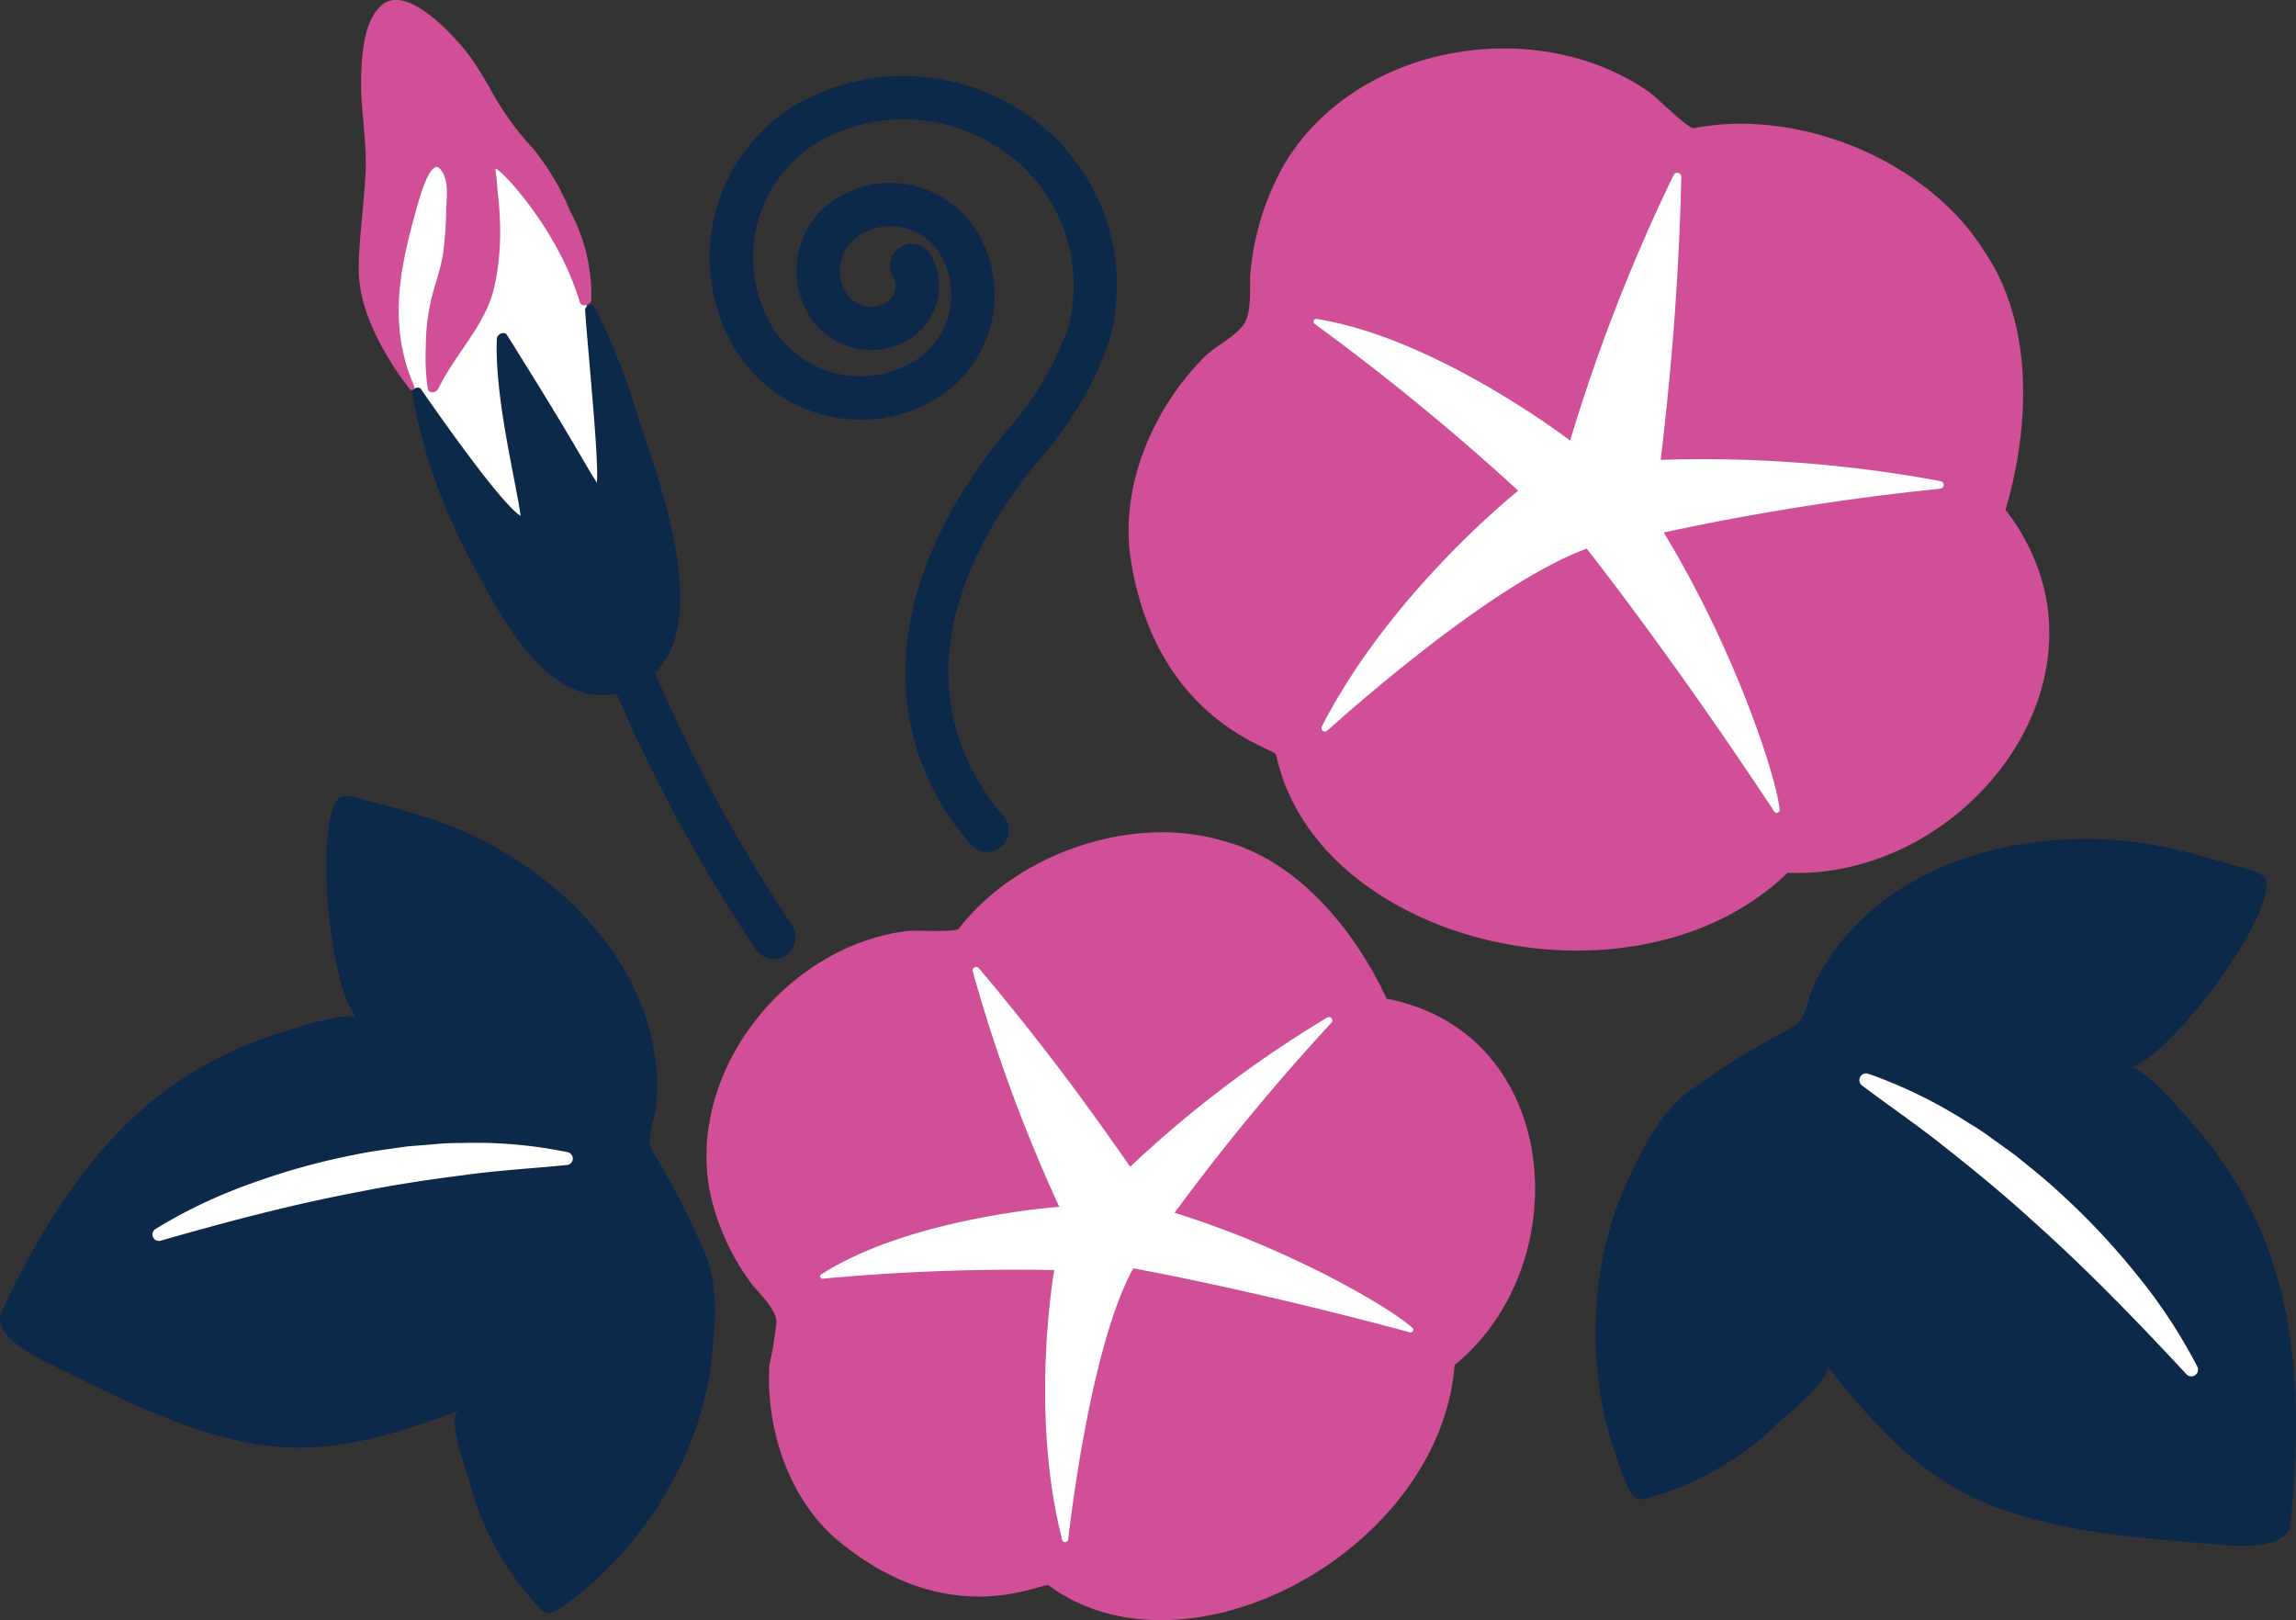 <svg xmlns="http://www.w3.org/2000/svg" xmlns:xlink="http://www.w3.org/1999/xlink" width="141.571" height="99.904" viewBox="0 0 141.571 99.904"><rect x="0" y="0" width="141.571" height="99.904" fill="#333333" stroke="none"/><defs><clipPath id="a"><rect width="141.571" height="99.904" fill="none"/></clipPath></defs><g clip-path="url(#a)"><path d="M103.42,23.184a13,13,0,0,0-6.243-6.4,1.9,1.9,0,0,0-1.345-.173,2.093,2.093,0,0,0-1.123,1.067,6.532,6.532,0,0,0-.575,2.618c-.239,3.2-.923,6.669-.4,9.741.494,2.916,2.806,7.472,3.939,10.107a46.332,46.332,0,0,0,2.5,5.152c.445.76.926,1.508,1.425,2.234a4.541,4.541,0,0,0,1.758,1.653,4.923,4.923,0,0,0,4.213-.442,4.836,4.836,0,0,0,2.566-5.243,33.969,33.969,0,0,0-1.94-7c-.888-2.568-1.142-4.283-2.033-6.859a66,66,0,0,0-2.736-6.451" transform="translate(-70.507 -12.471)" fill="#fff"/><path d="M98.273,17.318q-.049.248-.109.5c-.545,2.265-2.384,4.01-3.408,6.124-.152.314-.6.34-.662.03A13.45,13.45,0,0,1,93.97,21.4a13.329,13.329,0,0,1,.308-2.822c.221-.969.587-1.9.752-2.881a23.629,23.629,0,0,0,.2-2.867c.034-.757.177-1.828-.4-2.434-.636-.668-1.4,2.346-1.493,2.695-1.03,3.677-1.663,7.1-.08,10.727a.167.167,0,0,1-.282.173c-1.182-1.539-3.064-4.414-3.136-7.182-.048-1.859.41-4.77.429-6.614.019-1.791-.322-3.565-.285-5.356.028-1.374.137-3.4,1.175-4.44,1.671-1.678,5.06,2.367,5.7,3.317.467.691.894,1.411,1.3,2.14a17.323,17.323,0,0,0,2.376,3.246A14.871,14.871,0,0,1,102.86,13a10.887,10.887,0,0,1,1.315,5.462c-.026.378-.605.521-.713.157-1.411-4.757-5.308-8.658-5.2-8.164a9.359,9.359,0,0,1,.117,1.155c.085.706.148,1.418.168,2.139a16.071,16.071,0,0,1-.272,3.567" transform="translate(-67.716 0)" fill="#d04f96"/><path d="M126.568,114.509A98.469,98.469,0,0,1,118.146,99c3.334-3.3.481-11.283-.941-15.437A40.228,40.228,0,0,0,114.4,76.4c-.146-.251-.582-.069-.562.233.18,2.646.847,9.046.728,10.629-.869-1.343-1.235-2.243-5.548-9.114-.158-.251-.609-.072-.623.244-.154,3.562,1.181,8.786,1.465,10.913-1.157-.727-4.6-5.591-6.137-7.809-.166-.241-.606-.022-.551.276a34.974,34.974,0,0,0,3.726,10.5c1.552,2.833,4.478,8.924,8.879,7.994a98.124,98.124,0,0,0,8.612,15.793,1.336,1.336,0,0,0,2.183-1.543" transform="translate(-77.759 -57.493)" fill="#0c294a"/><path d="M194.776,66.874a1.337,1.337,0,0,1-1-.453,16.322,16.322,0,0,1-2.684-4.174c-2.871-6.47-1.135-14.049,4.887-21.339a19.1,19.1,0,0,0,3.77-6.3,10.073,10.073,0,0,0-4.651-11.4,10.653,10.653,0,0,0-10.619-.183,8.307,8.307,0,0,0-3.025,11.338,6.38,6.38,0,0,0,8.707,2.323,4.83,4.83,0,0,0,1.76-6.6A3.6,3.6,0,0,0,187,28.775a2.615,2.615,0,0,0-.952,3.568,1.824,1.824,0,0,0,2.489.663,1.19,1.19,0,0,0,.433-1.625,1.336,1.336,0,1,1,2.313-1.34,3.862,3.862,0,0,1-1.407,5.278,4.5,4.5,0,0,1-6.141-1.638,5.288,5.288,0,0,1,1.926-7.219,6.268,6.268,0,0,1,8.566,2.286A7.5,7.5,0,0,1,191.5,39a9.043,9.043,0,0,1-12.359-3.3,10.982,10.982,0,0,1,4-14.99,13.326,13.326,0,0,1,13.294.18,12.8,12.8,0,0,1,5.87,14.5,21.843,21.843,0,0,1-4.263,7.217c-3.78,4.576-7.63,11.51-4.5,18.553a13.651,13.651,0,0,0,2.247,3.49,1.337,1.337,0,0,1-1,2.22" transform="translate(-133.912 -14.338)" fill="#0c294a"/><path d="M40.252,221.226c-.5-.7.144-2.043.211-2.792.755-8.466-6.605-15.408-14.113-17.8-1.436-.458-2.9-.831-4.352-1.222a1.7,1.7,0,0,0-.9-.075c-1.737.5-1,11.523.927,13.678-.477-.536-4.287.741-4.932.943a23.528,23.528,0,0,0-4.5,1.959C6.59,219.3,3,224.992.117,231.052c-.769,1.615,2.5,3.041,3.508,3.539,3.935,1.944,7.96,4,12.341,4.7,4.359.695,8.282-.59,12.322-2.092-.782.292.487,3.777.638,4.313a17.887,17.887,0,0,0,3.828,7.294c.758.832.9,1.191,1.877.525a22.568,22.568,0,0,0,7.169-8.423,20.257,20.257,0,0,0,2.044-6.645c.268-2.108.512-5.063-.49-7.01a46.811,46.811,0,0,0-3.1-6.025" transform="translate(0 -150.219)" fill="#0c294a"/><path d="M63.735,286.724a28.31,28.31,0,0,0-6.574-.569,15.224,15.224,0,0,0-1.653.074l-1.649.133c-1.09.16-2.187.287-3.264.516a42.059,42.059,0,0,0-6.353,1.761,31.33,31.33,0,0,0-5.955,2.829.4.4,0,0,0,.319.716l.018-.005c4.125-1.184,8.245-2.27,12.408-3.048,2.077-.413,4.17-.728,6.272-.993,2.105-.3,4.218-.409,6.376-.628l.019,0a.4.4,0,0,0,.037-.783" transform="translate(-28.718 -215.675)" fill="#fff"/><path d="M411.709,221.684c.824-.357.978-1.913,1.324-2.622,3.912-8.011,14.283-10.255,22.322-8.336,1.537.367,3.051.824,4.57,1.261a1.787,1.787,0,0,1,.85.422c1.289,1.39-5.352,10.886-8.246,11.78.719-.222,3.448,2.989,3.917,3.52a24.7,24.7,0,0,1,2.983,4.2c3.552,6.289,3.686,13.347,2.993,20.353-.185,1.868-3.892,1.376-5.068,1.277-4.588-.388-9.316-.723-13.629-2.47-4.291-1.739-7.117-5.019-9.931-8.558.544.686-2.484,3.128-2.911,3.527a18.76,18.76,0,0,1-7.391,4.474c-1.132.336-1.458.579-1.97-.546a23.672,23.672,0,0,1-1.872-11.449,21.247,21.247,0,0,1,1.766-7.074c.9-2.039,2.284-4.824,4.24-6.03a49.13,49.13,0,0,1,6.052-3.729" transform="translate(-301.182 -158.347)" fill="#0c294a"/><path d="M466.116,268.8a29.687,29.687,0,0,1,6.212,3.053,15.865,15.865,0,0,1,1.444.962l1.409,1.014c.892.734,1.808,1.443,2.652,2.233a44.162,44.162,0,0,1,4.75,5.025,32.882,32.882,0,0,1,3.814,5.768.415.415,0,0,1-.675.47l-.013-.015c-3.062-3.3-6.173-6.507-9.489-9.462-1.642-1.5-3.35-2.914-5.093-4.291-1.73-1.407-3.566-2.653-5.385-4.02l-.016-.012a.416.416,0,0,1,.391-.723" transform="translate(-350.912 -202.59)" fill="#fff"/><path d="M282.723,43.694c1.6,9.97,8.856,11.536,8.953,11.987,2.521,11.739,22.112,16.374,31.543,7.271,11.171.458,21.083-12.475,13.43-22.384,1.491-5.023,1.767-11.282-1.206-15.79-3.547-5.783-11.543-9-18.007-7.741-.334.065-2.354-1.949-2.753-2.227-6.956-4.844-18.007-3-22.472,4.4a16.62,16.62,0,0,0-2.1,6.537c-.132,1,.156,2.608-.477,3.455-.552.739-1.741,1.29-2.418,1.977-3.151,3.2-5.218,7.986-4.492,12.517" transform="translate(-212.991 -9.135)" fill="#d04f96"/><path d="M344.713,59.773A110.353,110.353,0,0,1,351.1,43.385a.249.249,0,0,1,.468.13c-.188,8.037-.855,13.843-1.269,17.441a80.171,80.171,0,0,1,17.264,1.314.236.236,0,0,1-.026.466,156.674,156.674,0,0,0-17.052,2.7c4.208,6.908,6.874,14.716,7.151,17.082a.186.186,0,0,1-.346.111c-6.382-9.678-11.554-16.195-11.554-16.195-5.358,1.95-13.425,8.92-16,11.222a.214.214,0,0,1-.332-.256c4.25-8.3,12.11-14.541,12.11-14.541a145.57,145.57,0,0,0-12.557-10.29.168.168,0,0,1,.125-.3c7.371,1.16,15.632,7.5,15.632,7.5" transform="translate(-247.9 -32.601)" fill="#fff"/><path d="M185.1,252.155c6.865,5.642,12.563,2.445,12.889,2.685,8.5,6.27,24.123-2.091,25.035-13.59,7.633-6.209,6.63-20.513-4.191-22.585-1.945-4.181-5.41-8.469-10-9.708-5.709-1.745-12.858.791-16.384,5.391-.182.238-2.688.087-3.113.136-7.41.86-13.623,8.514-12.253,16a14.63,14.63,0,0,0,2.425,5.535c.5.738,1.623,1.628,1.7,2.556a24.133,24.133,0,0,1-.442,2.713c-.211,3.948,1.214,8.307,4.334,10.871" transform="translate(-133.331 -157.082)" fill="#d04f96"/><path d="M220.108,256.919a97.081,97.081,0,0,1-5.341-14.527.219.219,0,0,1,.384-.187c4.56,5.408,7.5,9.625,9.328,12.239a70.538,70.538,0,0,1,12.149-9.2.207.207,0,0,1,.255.322,137.853,137.853,0,0,0-9.671,11.717c6.8,2.1,13.109,5.7,14.67,7.095a.164.164,0,0,1-.163.275c-9.849-2.662-17.056-3.944-17.056-3.944-2.4,4.408-3.652,13.706-4.009,16.725a.189.189,0,0,1-.368.025c-2.037-7.95-.49-16.645-.49-16.645a128.139,128.139,0,0,0-14.277.534.147.147,0,0,1-.091-.269c5.536-3.531,14.681-4.163,14.681-4.163" transform="translate(-154.791 -182.5)" fill="#fff"/></g></svg>